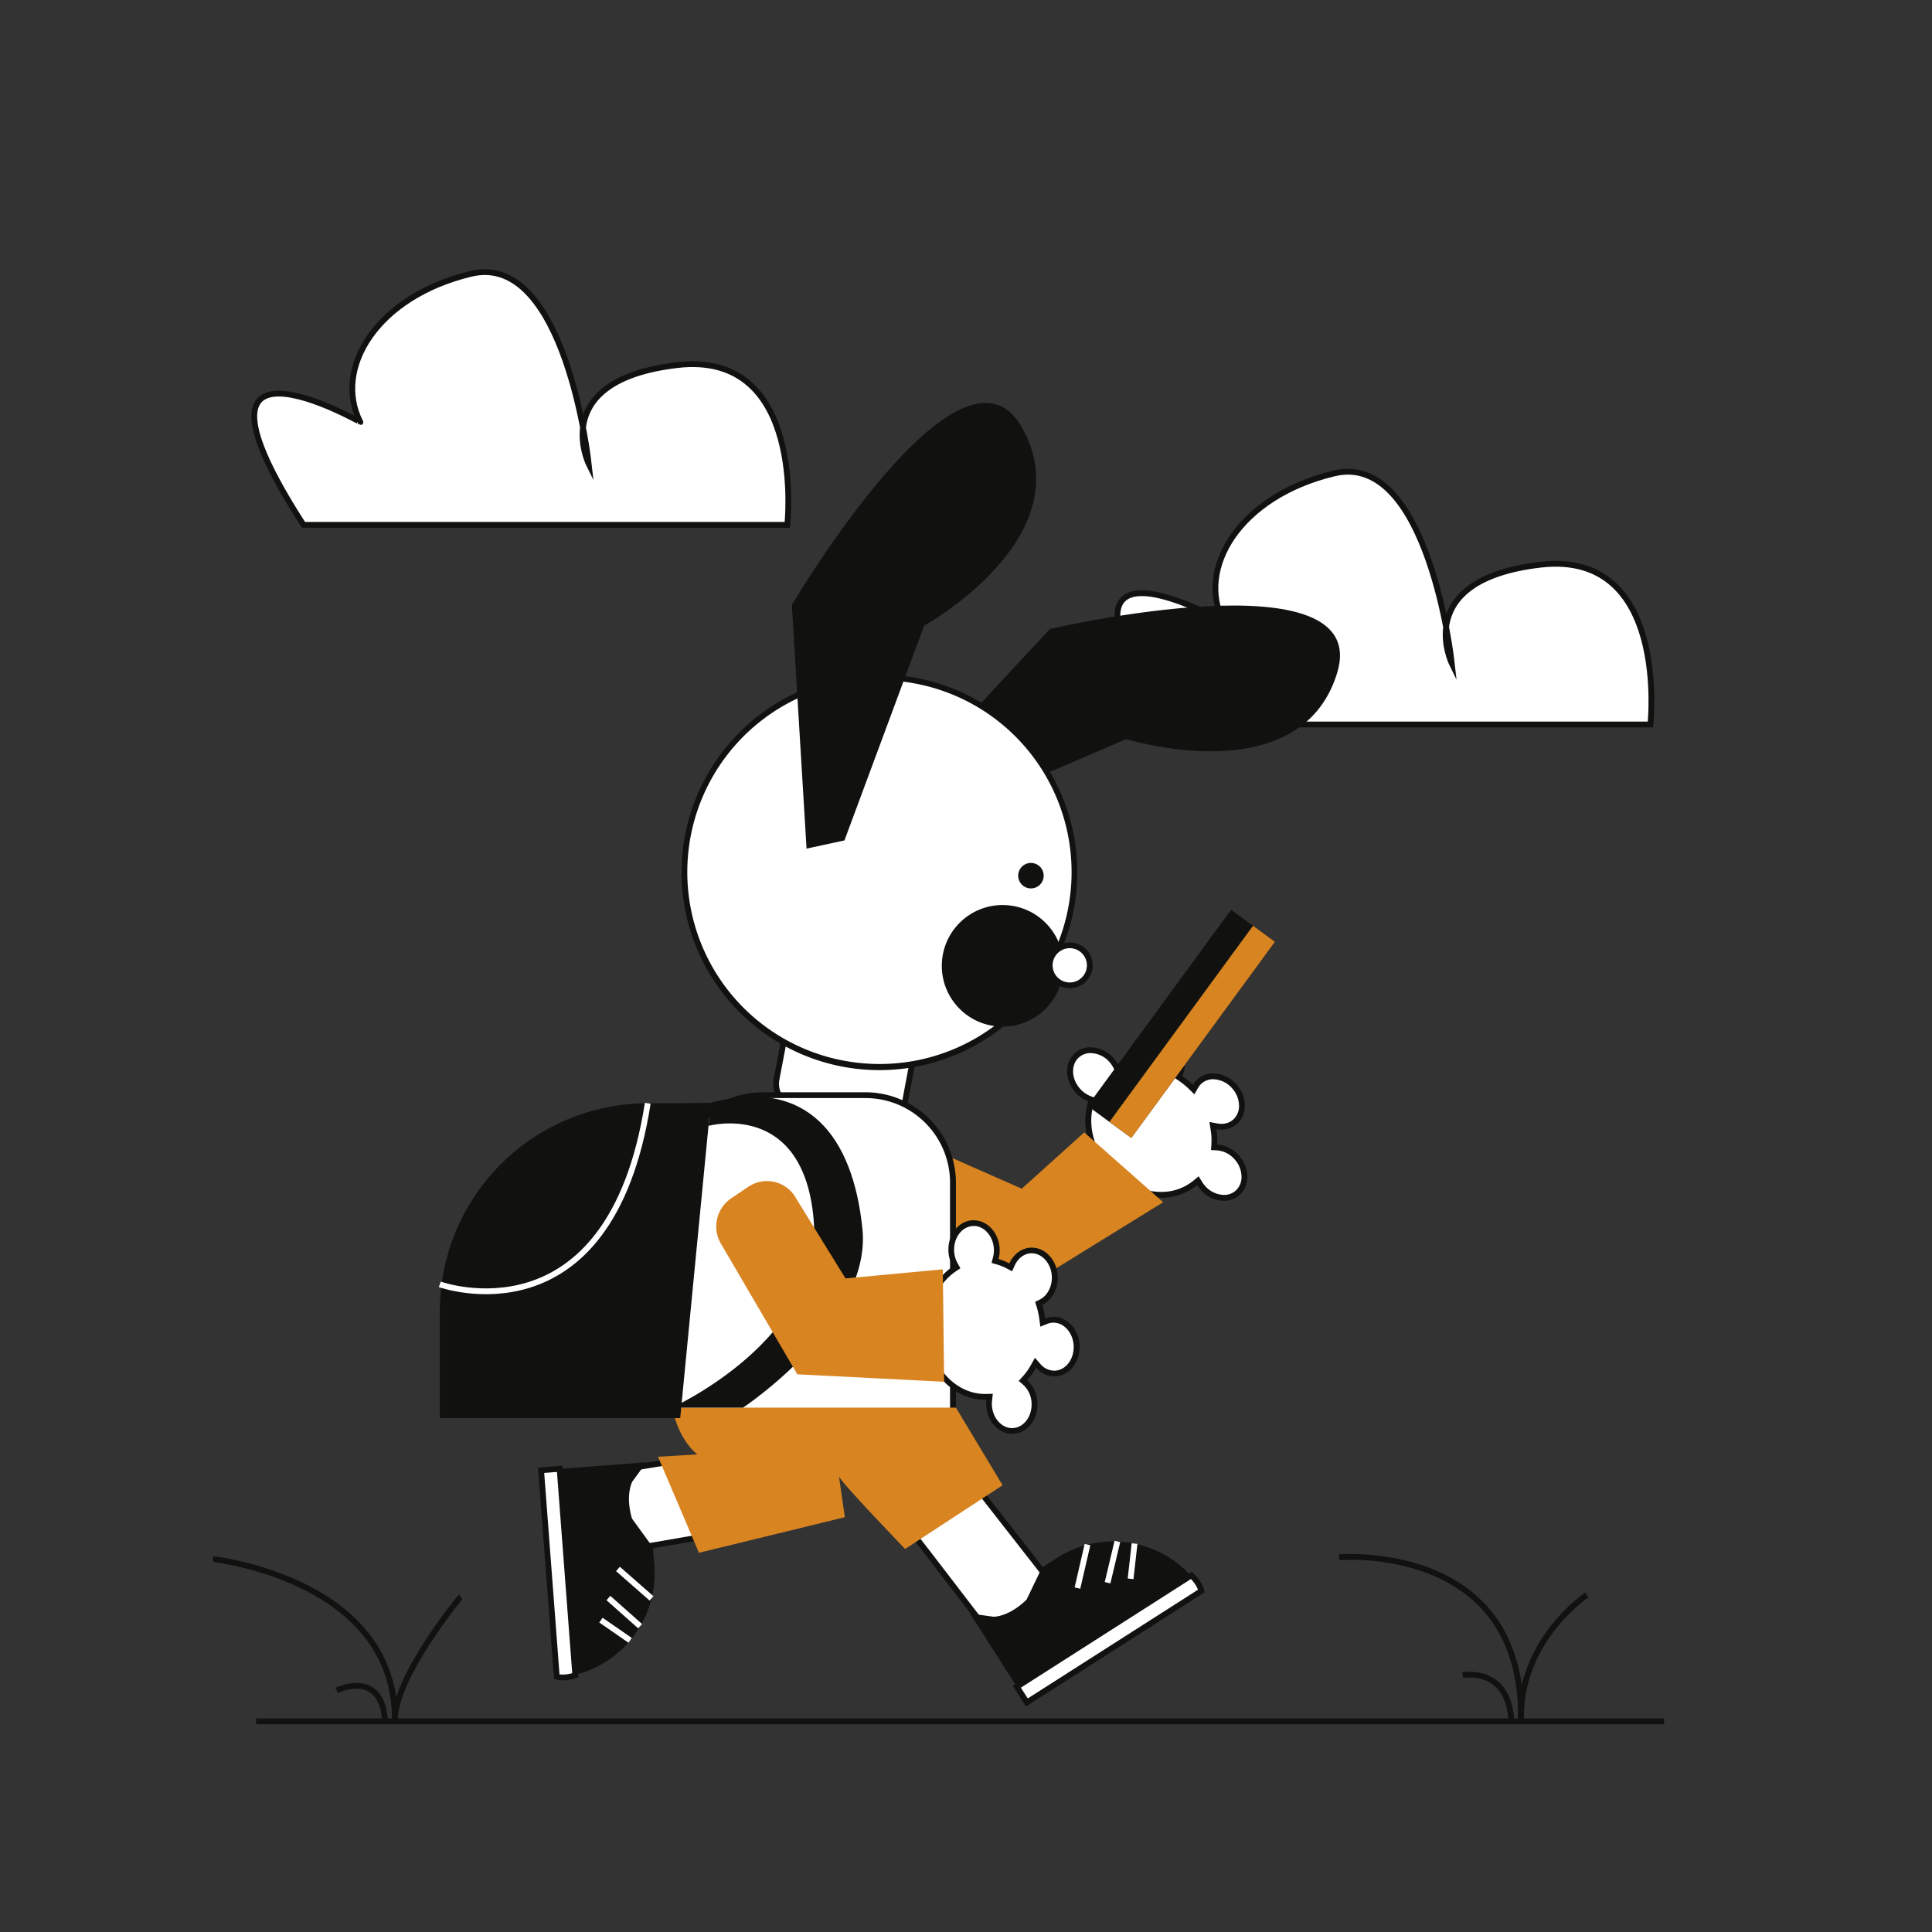 <svg id="Layer_1" data-name="Layer 1" xmlns="http://www.w3.org/2000/svg" viewBox="0 0 1000 1000"><rect x="0" y="0" width="1000" height="1000" fill="#333333" stroke="none"/><title>Artboard 10</title><path d="M603.83,375H854.24s10.08-90.57-57-82.7-45.75,51.19-45.75,51.19-12-110.25-61-98.44-71.38,49.22-57.21,76.79C633.3,321.8,532.62,264.7,603.83,375Z" fill="#fff" stroke="#111210" stroke-miterlimit="10" stroke-width="3"/><path d="M457.43,418.19l86-92.64s167.87-39.05,148.61,23-109.13,34-109.13,34L474,429.46Z" fill="#111210"/><path d="M633.54,620a14.93,14.93,0,0,1-11-5.35,16.39,16.39,0,0,1-1.51-2.08l-.91-1.46-1.32,1.1A27.44,27.44,0,0,1,601,618.43c-10.21,0-20.68-5.07-28-13.55-8.62-10-11.77-23.15-8.24-34.36l.43-1.33-1.31-.51a15.82,15.82,0,0,1-6.14-4.39c-5-5.81-5.09-14-.17-18.23a10.5,10.5,0,0,1,7-2.5,14.91,14.91,0,0,1,11,5.35,15.67,15.67,0,0,1,2.56,4.06l.58,1.34,1.36-.56a28,28,0,0,1,5.47-1.59l1.57-.29-.39-1.55c-1.15-4.58.07-9.11,3.2-11.81a10.5,10.5,0,0,1,7-2.5,14.91,14.91,0,0,1,11,5.35c3.79,4.39,4.87,10.39,2.67,14.94l-.56,1.16,1.07.73a41.09,41.09,0,0,1,5.38,4.41l1.39,1.36,1-1.69A9.9,9.9,0,0,1,621,559.6a10.53,10.53,0,0,1,7-2.51,14.93,14.93,0,0,1,11,5.35,15.19,15.19,0,0,1,3.81,9.82,10.85,10.85,0,0,1-3.64,8.41,10.5,10.5,0,0,1-7,2.5h0a13.19,13.19,0,0,1-2.32-.22l-2.08-.38.33,2.1a34.2,34.2,0,0,1,.37,7.67l-.1,1.52,1.53.08a14.94,14.94,0,0,1,10.41,5.33,15.17,15.17,0,0,1,3.81,9.82,10.86,10.86,0,0,1-3.64,8.41A10.53,10.53,0,0,1,633.54,620Z" fill="#fff"/><path d="M596.91,537.51h0a13.4,13.4,0,0,1,9.88,4.83c3.4,3.94,4.39,9.29,2.45,13.3L608.12,558l2.13,1.45a40.36,40.36,0,0,1,5.18,4.25l2.78,2.72,1.92-3.38a8.53,8.53,0,0,1,1.86-2.27,9,9,0,0,1,6-2.15,13.42,13.42,0,0,1,9.88,4.83,13.67,13.67,0,0,1,3.45,8.84,9.38,9.38,0,0,1-3.12,7.28,9,9,0,0,1-6,2.13,12,12,0,0,1-2.05-.19l-4.17-.77.67,4.19a32.48,32.48,0,0,1,.36,7.34l-.2,3,3,.15a13.42,13.42,0,0,1,9.35,4.81,13.65,13.65,0,0,1,3.45,8.84,9.43,9.43,0,0,1-3.12,7.28,9,9,0,0,1-6,2.14,13.42,13.42,0,0,1-9.88-4.83,15.61,15.61,0,0,1-1.38-1.89l-1.81-2.93-2.65,2.21A26,26,0,0,1,601,616.93c-9.78,0-19.83-4.87-26.87-13-8.28-9.6-11.32-22.21-7.94-32.92l.85-2.68-2.61-1a14.22,14.22,0,0,1-5.55-4c-4.48-5.18-4.62-12.41-.33-16.11a9,9,0,0,1,6-2.14,13.38,13.38,0,0,1,9.88,4.83,14.56,14.56,0,0,1,2.31,3.68l1.18,2.68,2.7-1.11a26.59,26.59,0,0,1,5.18-1.5l3.15-.58-.78-3.11c-1-4.09,0-7.94,2.72-10.3a9,9,0,0,1,6-2.14m0-3a12,12,0,0,0-8,2.87c-3.72,3.2-4.93,8.33-3.67,13.31a29.56,29.56,0,0,0-5.77,1.67,17.59,17.59,0,0,0-2.79-4.43,16.31,16.31,0,0,0-12.15-5.87,12,12,0,0,0-8,2.87c-5.55,4.79-5.55,13.9,0,20.34a17.11,17.11,0,0,0,6.72,4.8c-3.56,11.28-.72,25.07,8.53,35.79,7.95,9.21,18.83,14.07,29.14,14.07a28.91,28.91,0,0,0,18.73-6.56,18.52,18.52,0,0,0,1.66,2.27,16.31,16.31,0,0,0,12.15,5.87,12.07,12.07,0,0,0,8-2.87c5.55-4.79,5.54-13.9,0-20.35A16.42,16.42,0,0,0,630,592.44a36.06,36.06,0,0,0-.39-8,14.27,14.27,0,0,0,2.59.24,12,12,0,0,0,7.95-2.86c5.55-4.79,5.55-13.9,0-20.35A16.31,16.31,0,0,0,628,555.59a12.09,12.09,0,0,0-8,2.87,11.67,11.67,0,0,0-2.51,3.07,41.24,41.24,0,0,0-5.58-4.58c2.39-5,1.44-11.56-2.88-16.57a16.31,16.31,0,0,0-12.15-5.87Z" fill="#111210"/><polyline points="460.61 585.16 528.85 615.27 561.2 586.14 602.07 622.26 534.89 663.76 446.54 629.23" fill="#d88421"/><path d="M425.88,742.69c-2.51,1.85-108,18.6-108,18.6l7,40.85L418.48,786" fill="#fff" stroke="#111210" stroke-miterlimit="10" stroke-width="3"/><path d="M288.22,868.39,280.07,761l54.53-4.14-7.31,10c-1.49,3.06-2.93,9.76-.18,19.15L338,801l.69,9.12a54.27,54.27,0,0,1-50,58.22Z" fill="#111210"/><path d="M280.07,761l9.59-.73,8.11,106.85s-5.61,2-9.59.73Z" fill="#fff" stroke="#111210" stroke-miterlimit="10" stroke-width="3"/><line x1="337.22" y1="827.32" x2="319.85" y2="812.09" fill="none" stroke="#fff" stroke-miterlimit="10" stroke-width="3"/><line x1="331.33" y1="841.71" x2="314.91" y2="827.14" fill="none" stroke="#fff" stroke-miterlimit="10" stroke-width="3"/><line x1="326.16" y1="849.04" x2="311.05" y2="838.58" fill="none" stroke="#fff" stroke-miterlimit="10" stroke-width="3"/><path d="M455.94,581.41a12,12,0,0,1-2.32-.22l-41.75-7.93a12.54,12.54,0,0,1-10-14.63l4.42-23.25a12.54,12.54,0,0,1,12.31-10.18,12.07,12.07,0,0,1,2.32.22l41.74,7.93a12.55,12.55,0,0,1,10,14.63l-4.41,23.25A12.54,12.54,0,0,1,455.94,581.41Z" fill="#fff"/><path d="M418.64,523.7v3a10.76,10.76,0,0,1,2,.19l41.74,7.93a11,11,0,0,1,8.77,12.88L466.77,571a11,11,0,0,1-12.88,8.77l-41.74-7.93a11.07,11.07,0,0,1-8.76-12.88l4.42-23.25a11,11,0,0,1,10.83-9v-3m0,0a14.07,14.07,0,0,0-13.78,11.4l-4.42,23.25a14.05,14.05,0,0,0,11.15,16.38l41.74,7.93a13.73,13.73,0,0,0,2.61.25,14.07,14.07,0,0,0,13.78-11.4l4.42-23.25A14.05,14.05,0,0,0,463,531.88L421.24,524a13.55,13.55,0,0,0-2.6-.25Z" fill="#111210"/><path d="M455.42,552.22a101.47,101.47,0,0,1-18.93-1.79,100.82,100.82,0,0,1,18.7-199.87,101.47,101.47,0,0,1,18.93,1.79,100.82,100.82,0,0,1-18.7,199.87Z" fill="#fff"/><path d="M455.2,352.06a100.13,100.13,0,0,1,18.64,1.76,99.32,99.32,0,0,1-18.42,196.9A100.17,100.17,0,0,1,436.77,549,99.32,99.32,0,0,1,455.2,352.06h0m0-3a102.42,102.42,0,1,0,19.21,1.82,102.35,102.35,0,0,0-19.21-1.82Z" fill="#111210"/><circle cx="518.94" cy="499.91" r="31.47" fill="#111210"/><path d="M553.7,510a10.37,10.37,0,1,1,8.5-4.42A10.36,10.36,0,0,1,553.7,510Z" fill="#fff"/><path d="M553.72,490.78h0a8.87,8.87,0,1,1-5.1,16.14,8.87,8.87,0,0,1,5.1-16.14m0-3a11.88,11.88,0,1,0,6.79,2.15,11.87,11.87,0,0,0-6.79-2.15Z" fill="#111210"/><circle cx="533.61" cy="453.25" r="6.6" fill="#111210"/><line x1="132.55" y1="890.95" x2="861.35" y2="890.95" fill="#fff" stroke="#111210" stroke-miterlimit="10" stroke-width="3"/><path d="M381.91,756.51A33,33,0,0,1,349,723.58V612.72a45.95,45.95,0,0,1,45.86-45.86H448a45.28,45.28,0,0,1,45.24,45.23v133.3a11.13,11.13,0,0,1-11.12,11.12Z" fill="#fff"/><path d="M448,568.36a43.79,43.79,0,0,1,43.74,43.73v133.3a9.64,9.64,0,0,1-9.62,9.62H381.91a31.46,31.46,0,0,1-31.42-31.43V612.72a44.45,44.45,0,0,1,44.36-44.36H448m0-3H394.85a47,47,0,0,0-23,6,47.46,47.46,0,0,0-24.38,41.37V723.58A34.52,34.52,0,0,0,381.91,758H482.16a12.66,12.66,0,0,0,12.62-12.62V612.09A46.87,46.87,0,0,0,448,565.36Z" fill="#111210"/><path d="M446.39,761.39c2.81,1.33,67.47,86.36,67.47,86.36l32.66-25.52-58.45-74.82" fill="#fff" stroke="#111210" stroke-miterlimit="10" stroke-width="3"/><path d="M622.25,823.22l-90.74,58-29.44-46.09,12.29,1.7c3.41-.14,10-2,17-8.9l8-16.62,7.71-4.93A54.28,54.28,0,0,1,622,822.87Z" fill="#111210"/><path d="M531.51,881.18l-5.18-8.1,90.31-57.69s4.39,4,5.18,8.11Z" fill="#fff" stroke="#111210" stroke-miterlimit="10" stroke-width="3"/><line x1="562.88" y1="799.48" x2="557.68" y2="821.98" fill="none" stroke="#fff" stroke-miterlimit="10" stroke-width="3"/><line x1="578.35" y1="797.85" x2="573.28" y2="819.21" fill="none" stroke="#fff" stroke-miterlimit="10" stroke-width="3"/><line x1="587.25" y1="798.94" x2="585.19" y2="817.2" fill="none" stroke="#fff" stroke-miterlimit="10" stroke-width="3"/><path d="M360.88,752.8,340.58,754l21.19,49.72,75.52-18.42s-3.36-23.61-3.11-21.25,34.31,37.71,34.31,37.71l50.45-33-24.16-40.17H347.85S350.53,744.26,360.88,752.8Z" fill="#d88421"/><path d="M787.25,889.66c1-91.89-94.16-83.63-94.16-83.63" fill="none" stroke="#111210" stroke-miterlimit="10" stroke-width="3"/><path d="M821.34,825.52s-34.71,23.17-34.07,64.14" fill="none" stroke="#111210" stroke-miterlimit="10" stroke-width="3"/><path d="M757.11,867.08s23.15-4.52,25.08,22.58" fill="none" stroke="#111210" stroke-miterlimit="10" stroke-width="3"/><path d="M204.37,890.63c.76-73.21-94-83.65-94.16-83.63" fill="none" stroke="#111210" stroke-miterlimit="10" stroke-width="3"/><path d="M238.46,826.49c-.28.19-34.42,41.64-34.07,64.14" fill="none" stroke="#111210" stroke-miterlimit="10" stroke-width="3"/><path d="M174.23,875s23.15-11.51,25.08,15.59" fill="none" stroke="#111210" stroke-miterlimit="10" stroke-width="3"/><path d="M157.08,271.67H407.5s10.08-90.57-57-82.7-45.75,51.2-45.75,51.2-12-110.26-61-98.45-71.37,49.22-57.21,76.79C186.55,218.51,85.88,161.41,157.08,271.67Z" fill="#fff" stroke="#111210" stroke-miterlimit="10" stroke-width="3"/><path d="M367.88,570.74c-2.36.2-15.38.29-32.61.31A107.72,107.72,0,0,0,227.65,678.76V734H352.07Z" fill="#111210"/><path d="M227.65,664.78s87.94,31.81,107.62-93.73" fill="none" stroke="#fff" stroke-miterlimit="10" stroke-width="3"/><path d="M366.72,582.74s48.94-13.57,54.41,48.33-73.28,97.51-73.28,97.51h36.78s66.69-44.27,61.76-92.55-28.8-78.59-78.51-65.29Z" fill="#111210"/><rect x="597.34" y="467.04" width="28.07" height="125.81" transform="translate(431.17 -258.82) rotate(36.21)" fill="#111210"/><rect x="610.02" y="471.18" width="14.04" height="125.81" transform="translate(434.71 -261.36) rotate(36.21)" fill="#d88421"/><path d="M523.85,740.56c-6.37,0-11.61-5.89-11.93-13.41a16.09,16.09,0,0,1,.1-2.57l.2-1.71-1.72,0h-.65c-16.4,0-29.89-15-30.7-34.17-.57-13.18,5.13-25.46,14.85-32l1.16-.79-.7-1.21a15.66,15.66,0,0,1-2.1-7.25,15.16,15.16,0,0,1,3.1-10.06,10.84,10.84,0,0,1,8.07-4.34H504c6.37,0,11.61,5.89,11.93,13.41a16.06,16.06,0,0,1-.51,4.77l-.38,1.41,1.41.41a27.88,27.88,0,0,1,5.28,2.15l1.41.75.66-1.46c1.93-4.32,5.7-7.11,9.83-7.28H534c6.37,0,11.61,5.89,11.93,13.41.24,5.8-2.64,11.17-7.18,13.37l-1.16.56.38,1.24a40,40,0,0,1,1.48,6.8l.25,1.92,1.81-.73a10,10,0,0,1,3.36-.73h.44c6.36,0,11.6,5.89,11.92,13.41a15.14,15.14,0,0,1-3.1,10.06,10.83,10.83,0,0,1-8.07,4.34h-.43a11,11,0,0,1-8.27-4l-1.4-1.6-1,1.86a34.37,34.37,0,0,1-4.47,6.25l-1,1.13,1.15,1a15,15,0,0,1,4.85,10.64,15.17,15.17,0,0,1-3.1,10.07,10.86,10.86,0,0,1-8.07,4.34Z" fill="#fff"/><path d="M504,631.54v3c5.47,0,10.15,5.37,10.43,12a14.12,14.12,0,0,1-.47,4.33l-.74,2.83,2.81.81a26.52,26.52,0,0,1,5,2l2.83,1.51,1.32-2.93c1.72-3.85,4.91-6.24,8.52-6.39H534c5.47,0,10.15,5.37,10.43,12,.22,5.21-2.32,10-6.33,12l-2.32,1.13.76,2.46a39.21,39.21,0,0,1,1.43,6.55l.5,3.85,3.6-1.46a8.64,8.64,0,0,1,2.87-.62h.36c5.47,0,10.15,5.37,10.43,12,.29,6.84-4.07,12.6-9.74,12.85h-.36a9.51,9.51,0,0,1-7.14-3.47l-2.8-3.19-2.08,3.7a32.7,32.7,0,0,1-4.27,6l-2.05,2.26,2.3,2a13.41,13.41,0,0,1,4.34,9.58c.3,6.84-4.07,12.6-9.73,12.84h-.37c-5.47,0-10.15-5.37-10.43-12a15.52,15.52,0,0,1,.09-2.33l.39-3.42-3.44.08h-.61c-7.4,0-14.49-3.32-20-9.34a37.14,37.14,0,0,1-9.26-23.39c-.54-12.67,4.9-24.45,14.2-30.75l2.32-1.57L495.75,654a14.27,14.27,0,0,1-1.89-6.56c-.29-6.84,4.08-12.6,9.74-12.84H504v-3m0,0h-.49c-7.33.31-13,7.46-12.61,16a17.32,17.32,0,0,0,2.3,7.94c-9.79,6.63-16.12,19.21-15.51,33.35.85,19.94,15.15,35.61,32.2,35.61h.68a18.53,18.53,0,0,0-.11,2.8c.36,8.31,6.32,14.85,13.43,14.85h.49c7.33-.32,13-7.46,12.61-16a16.43,16.43,0,0,0-5.37-11.71,35.37,35.37,0,0,0,4.67-6.52,12.54,12.54,0,0,0,9.4,4.49h.49c7.33-.31,13-7.46,12.61-16-.35-8.31-6.32-14.84-13.43-14.84h-.49a11.7,11.7,0,0,0-3.87.84,41.66,41.66,0,0,0-1.53-7c4.94-2.4,8.3-8.17,8-14.78-.35-8.32-6.31-14.85-13.42-14.85h-.5c-4.89.21-9,3.48-11.13,8.16a29.74,29.74,0,0,0-5.56-2.26,17.48,17.48,0,0,0,.56-5.21c-.35-8.32-6.32-14.85-13.43-14.85Z" fill="#111210"/><path d="M412.16,620.46l25.47,41.24L488,657l.68,58.2-76-3.86-39.54-67.64a17.59,17.59,0,0,1,5.37-23.48l8.82-5.94A17.18,17.18,0,0,1,412.16,620.46Z" fill="#d88421"/><path d="M417.47,439.23l-7.62-126.14s87.69-148.38,119.26-91.61-50.78,102.41-50.78,102.41L437.09,435Z" fill="#111210"/></svg>